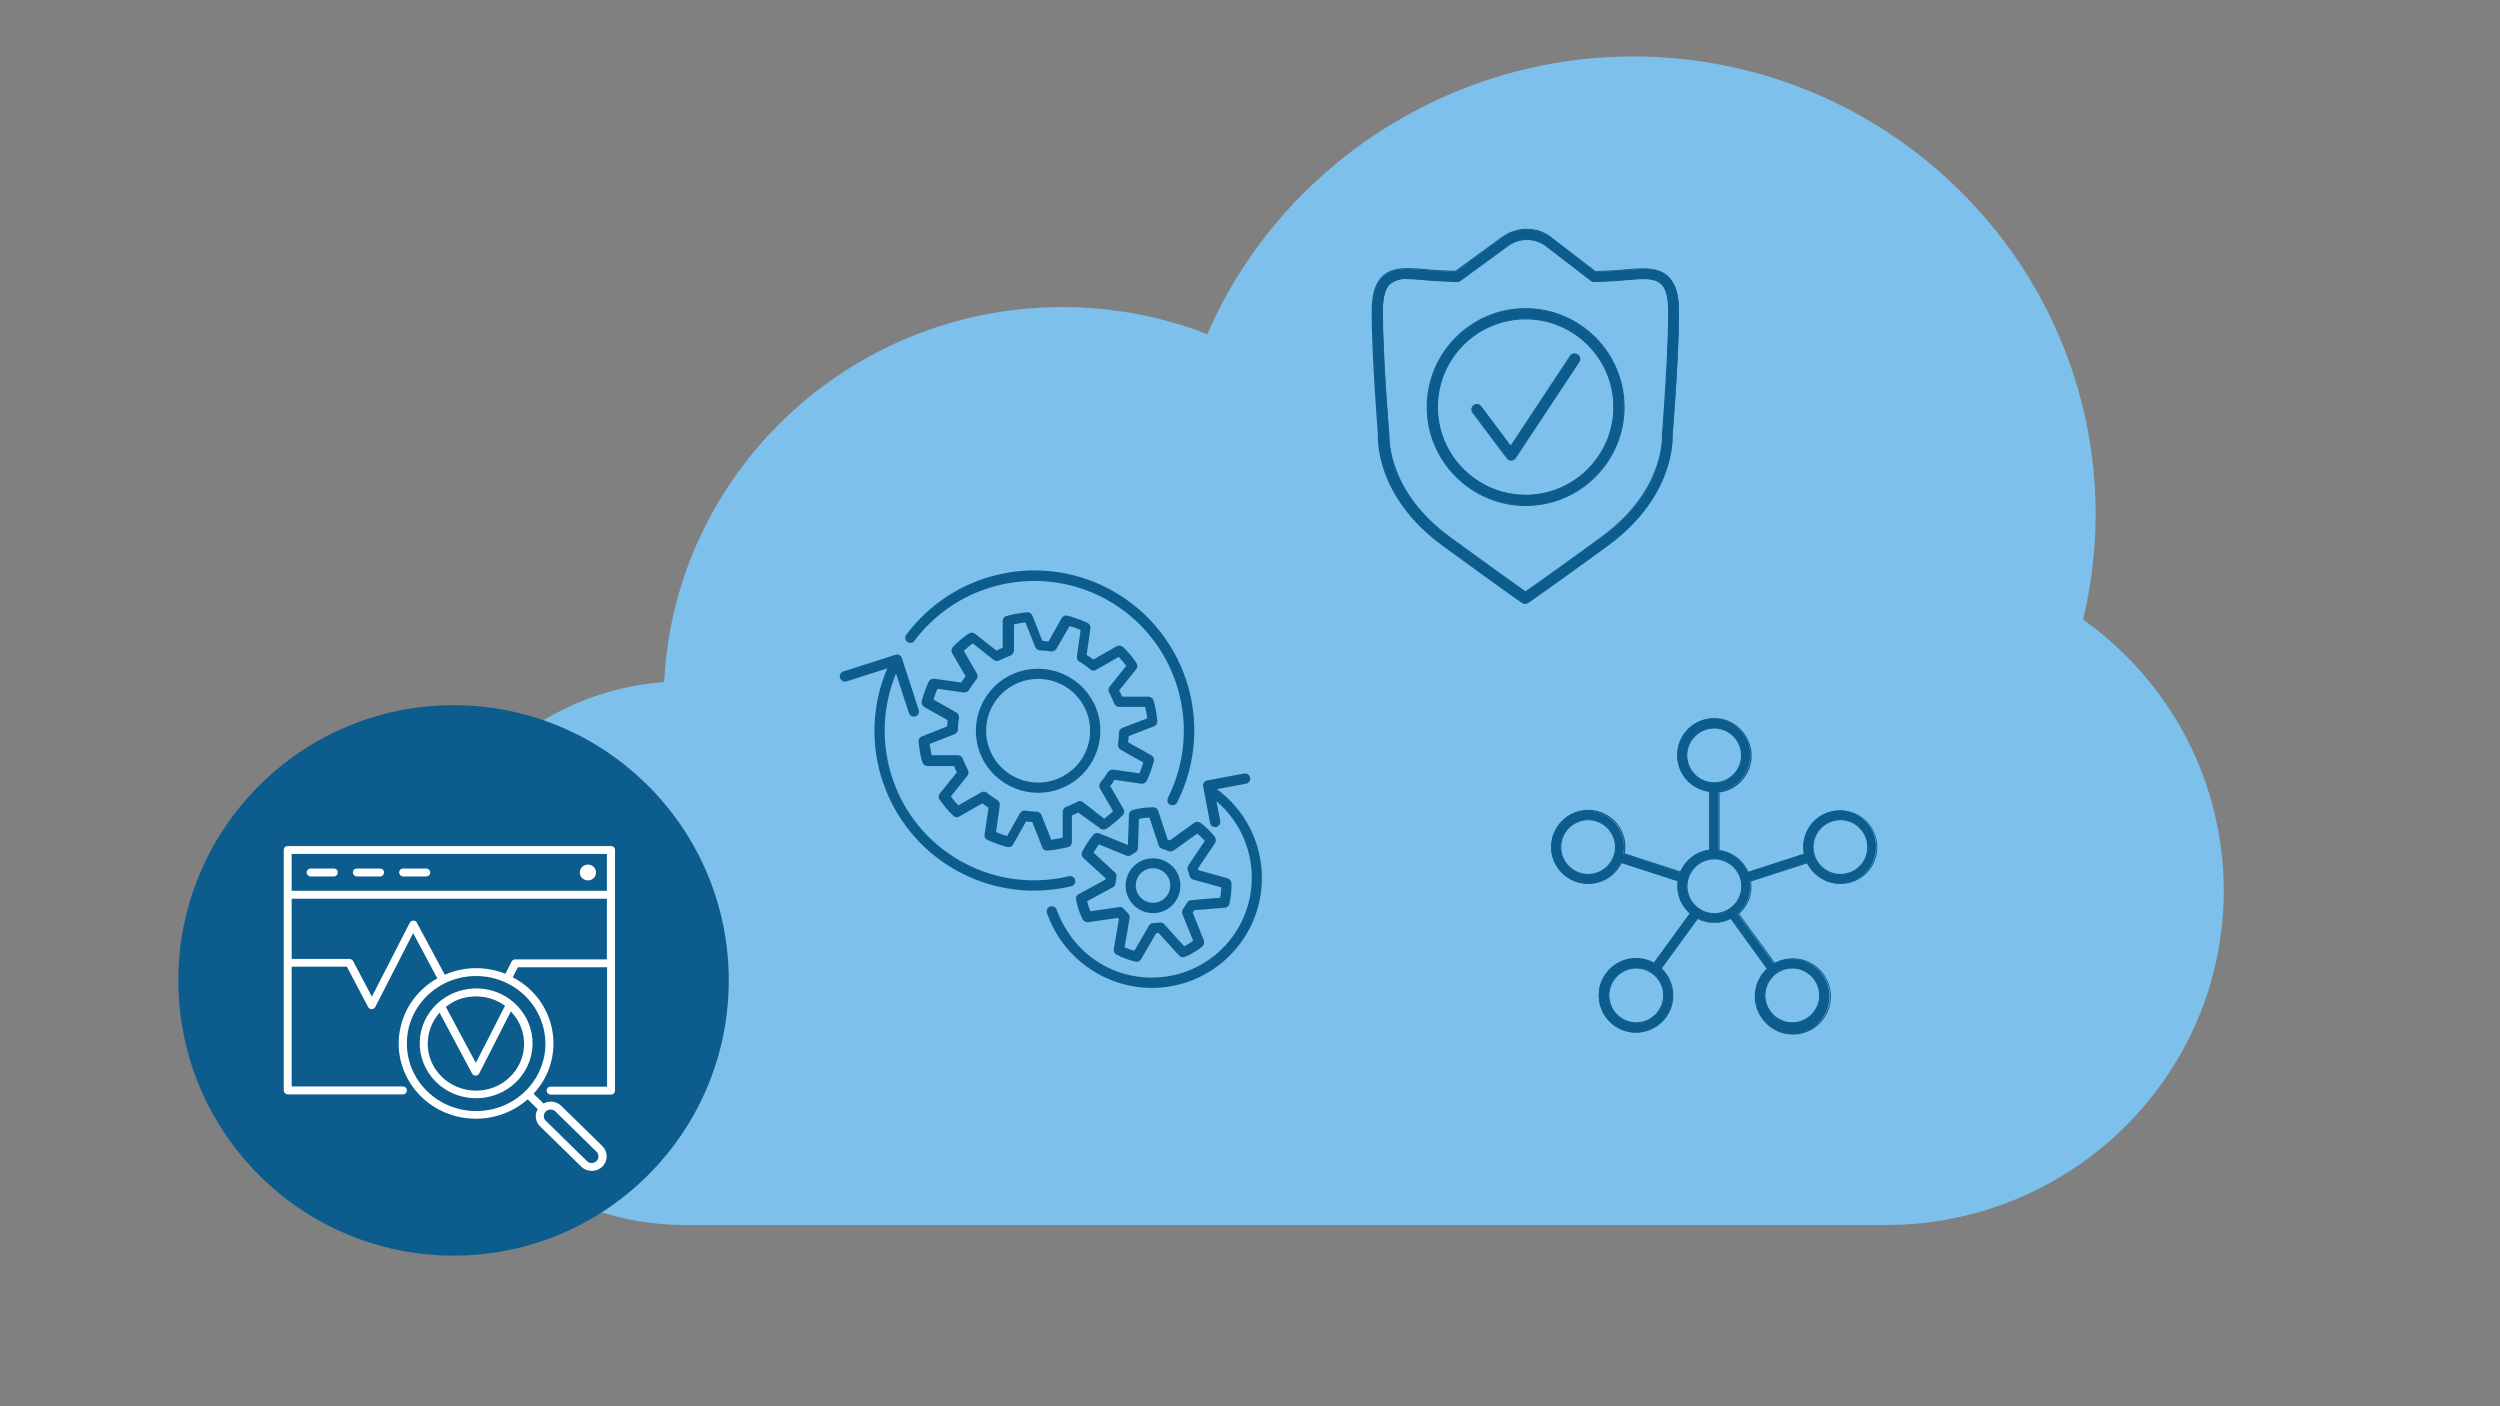 <?xml version="1.0" encoding="utf-8"?>
<!-- Generator: Adobe Illustrator 26.1.0, SVG Export Plug-In . SVG Version: 6.00 Build 0)  -->
<svg version="1.1" id="Layer_1" xmlns="http://www.w3.org/2000/svg" xmlns:xlink="http://www.w3.org/1999/xlink" x="0px" y="0px"
	 viewBox="0 0 1200 675" style="enable-background:new 0 0 1200 675;" xml:space="preserve">
<rect x="0" y="0" width="1200" height="675" fill="#808080" stroke="none"/>
<style type="text/css">
	.st0{fill:#1D9CD3;}
	.st1{fill:none;stroke:#1D9CD3;stroke-width:2;stroke-miterlimit:10;}
	.st2{fill-rule:evenodd;clip-rule:evenodd;fill:#7CC0EB;}
	.st3{fill:#0C5C8D;}
	.st4{fill:none;}
	.st5{fill:#7CC0EB;}
	.st6{fill:#FFFFFF;}
	.st7{fill:none;stroke:#FFFFFF;stroke-width:1.5;stroke-linecap:round;stroke-linejoin:round;stroke-miterlimit:23.333;}
</style>
<g id="cloud_00000135670840546360295170000004780287849024240292_">
	<g id="Isolation_Mode_00000052789828491571291220000005251232979770639248_">
		<g>
			<path class="st5" d="M999.9,297.4c3.9-16.6,6-33.5,6-50.5c0-121.2-99.7-219.8-222.1-219.8c-88.7,0-169.5,53.2-204.3,133.3
				c-22.2-8.6-45.6-13-69.6-13c-102.4,0-186.2,79.9-191.1,180c-68.1,5-122,61.6-122,130.1c0,72,59.2,130.5,131.9,130.5h576.5
				c89.5,0,162.2-72,162.2-160.5C1067.4,375.8,1042.3,327.6,999.9,297.4z"/>
		</g>
	</g>
</g>
<g>
	<g>
		<circle class="st3" cx="217.7" cy="470.6" r="132.1"/>
	</g>
</g>
<g id="network-gears-arrows_00000002362308600015057420000017716314659377304206_">
	<g id="bb11a5d0-bb94-45ff-b246-c8f22fc2f89b_00000050640368005259167560000008202278847961520532_">
		<g>
			<path class="st3" d="M512.4,377c14.5-7.7,20-25.7,12.3-40.2c0,0,0-0.1-0.1-0.1c-7.8-14.5-25.9-19.9-40.4-12.2
				c-14.5,7.7-20,25.7-12.3,40.2c0,0,0,0.1,0,0.1C479.8,379.3,497.9,384.8,512.4,377L512.4,377z M476.3,362.5
				c-6.5-12.1-2-27.1,10.1-33.6c0,0,0.1,0,0.1-0.1c12.2-6.5,27.3-1.9,33.8,10.2c6.5,12.1,2,27.1-10.1,33.6c0,0-0.1,0-0.1,0.1
				C498,379.2,482.8,374.6,476.3,362.5z"/>
		</g>
		<g>
			<path class="st3" d="M528.2,397.7c0.4,0.3,0.9,0.5,1.4,0.5c0.1,0,0.1,0,0.1,0s0.1,0,0.1,0c0.4,0,0.8-0.1,1.2-0.4c0,0,0.1,0,0.1,0
				c2.8-1.9,5.4-4.1,7.8-6.5c0,0,0-0.1,0.1-0.1c0.3-0.3,0.5-0.8,0.6-1.2c0-0.1,0-0.2,0-0.2c0.1-0.5,0-1-0.3-1.4l-6.4-11.1
				c0.8-1,1.5-2,2.1-3l13,1.9c0.1,0,0.2,0,0.3,0c0.1,0,0.1-0.1,0.2-0.1c0.3,0,0.7-0.1,0.9-0.3c0.1,0,0.1-0.1,0.2-0.1
				c0.3-0.2,0.6-0.5,0.8-0.9c0,0,0.1,0,0.1-0.1c1.4-3.1,2.5-6.2,3.4-9.5c0-0.1,0-0.1,0-0.2c0-0.1,0-0.2,0-0.3c0-0.2,0-0.4,0-0.5
				c0-0.1,0-0.2-0.1-0.3c-0.1-0.2-0.2-0.4-0.3-0.5c0-0.1-0.1-0.2-0.1-0.2c-0.2-0.2-0.4-0.4-0.7-0.6l-11.2-6.3c0.1-1,0.2-2,0.3-3
				l12.2-4.7c0.4-0.2,0.8-0.5,1.1-0.9c0.1-0.1,0.1-0.1,0.1-0.2c0.2-0.4,0.3-0.8,0.3-1.3c0,0,0-0.1,0-0.1c-0.3-3.4-0.9-6.7-1.8-9.9
				c0,0,0-0.1-0.1-0.1c-0.1-0.4-0.4-0.8-0.7-1.1c-0.1-0.1-0.1-0.1-0.2-0.1c-0.4-0.3-0.9-0.4-1.3-0.5h-12.8c-0.4-1-0.9-2-1.4-3
				l8.2-10.2c0.3-0.4,0.5-0.8,0.5-1.3c0-0.1,0-0.2,0-0.3c0-0.5-0.1-0.9-0.4-1.3c0,0,0-0.1,0-0.1c-1.9-2.8-4.1-5.4-6.5-7.7
				c0,0-0.1,0-0.1,0c-0.3-0.3-0.8-0.5-1.2-0.6c-0.1,0-0.2,0-0.3,0c-0.5,0-0.9,0-1.4,0.3l-11.2,6.4c-1-0.8-2.1-1.5-3.2-2.2l1.8-12.9
				c0.1-0.5,0-0.9-0.3-1.4c0-0.1-0.1-0.1-0.1-0.2c-0.2-0.4-0.6-0.7-1-0.9c0,0,0,0-0.1-0.1c-3.1-1.4-6.3-2.5-9.5-3.4c0,0-0.1,0-0.1,0
				c-0.5-0.1-0.9-0.1-1.4,0.1c-0.1,0-0.1,0.1-0.2,0.1c-0.4,0.2-0.8,0.5-1.1,1l-6.3,11.2c-1-0.1-2-0.2-3-0.3l-4.8-12.2
				c-0.2-0.4-0.5-0.8-0.9-1c-0.1-0.1-0.1-0.1-0.2-0.2c-0.4-0.2-0.8-0.3-1.3-0.3c0,0-0.1,0-0.1,0c-3.4,0.3-6.7,0.9-9.9,1.8
				c-0.1,0-0.1,0.1-0.2,0.1c-0.1,0-0.2,0.1-0.3,0.1c-0.2,0.1-0.3,0.2-0.5,0.3c-0.1,0.1-0.2,0.1-0.2,0.2c-0.1,0.1-0.2,0.3-0.3,0.5
				c0,0.1-0.1,0.2-0.1,0.2c-0.1,0.3-0.2,0.6-0.2,0.9v12.9c-1,0.4-2,0.9-3,1.4l-10.3-8.1c-0.4-0.3-0.8-0.5-1.3-0.5
				c-0.1,0-0.2,0-0.3,0c-0.5,0-0.9,0.1-1.3,0.4c0,0-0.1,0-0.1,0c-2.8,1.9-5.4,4.1-7.7,6.5c0,0,0,0.1,0,0.1c-0.3,0.3-0.5,0.8-0.6,1.2
				c0,0.1,0,0.2,0,0.2c0,0.5,0.1,1,0.3,1.4l6.5,11.1c-0.8,1-1.5,2-2.1,3l-13-1.8c-0.5,0-0.9,0-1.3,0.2c-0.1,0-0.2,0.1-0.3,0.1
				c-0.4,0.2-0.7,0.6-0.9,0.9c0,0-0.1,0-0.1,0.1c-1.4,3.1-2.5,6.2-3.4,9.5c0,0.1,0,0.1,0,0.2c0,0.1,0,0.2,0,0.4c0,0.2,0,0.4,0,0.5
				c0,0.1,0,0.2,0.1,0.3c0.1,0.2,0.2,0.3,0.3,0.5c0,0.1,0.1,0.2,0.2,0.3c0.2,0.2,0.4,0.4,0.7,0.6l11.2,6.3c-0.1,1-0.2,2-0.3,3
				l-12.2,4.8c-0.4,0.2-0.8,0.5-1.1,0.9c-0.1,0.1-0.1,0.1-0.1,0.2c-0.2,0.4-0.3,0.8-0.3,1.3c0,0,0,0.1,0,0.1
				c0.3,3.4,0.9,6.7,1.8,9.9c0,0,0,0.1,0.1,0.1c0.1,0.4,0.4,0.8,0.7,1.1c0.1,0.1,0.1,0.1,0.2,0.1c0.4,0.3,0.9,0.4,1.3,0.5l0,0h12.9
				c0.4,1,0.9,2,1.4,3l-8.2,10.2c-0.3,0.4-0.5,0.8-0.5,1.3c-0.1,0.5,0,1.1,0.4,1.5c0,0,0,0.1,0,0.1c1.9,2.8,4.1,5.3,6.5,7.7
				c0,0,0.1,0.1,0.1,0.1c0.1,0.1,0.3,0.2,0.4,0.3c0.1,0.1,0.3,0.1,0.4,0.2c0.1,0,0.3,0.1,0.4,0.1c0.1,0,0.2,0,0.3,0.1
				c0,0,0.1,0,0.1,0c0.4,0,0.8-0.1,1.1-0.3l11.2-6.4c1,0.7,2,1.5,3,2.1l-1.9,12.9c-0.1,0.5,0,0.9,0.2,1.4c0,0.1,0.1,0.2,0.1,0.2
				c0.2,0.4,0.6,0.7,1,0.9c0,0,0,0.1,0.1,0.1c3.1,1.4,6.3,2.5,9.5,3.4c0.1,0,0.1,0,0.2,0h0.2c0.1,0,0.1,0,0.2,0c0.1,0,0.1,0,0.2,0
				c0.3,0,0.6-0.1,0.8-0.2c0.1,0,0.2-0.1,0.3-0.1c0.3-0.2,0.6-0.5,0.8-0.8l6.3-11.2c1,0.1,2,0.2,3,0.3l4.8,12.2
				c0.2,0.5,0.5,0.9,0.9,1.1c0.4,0.3,0.9,0.4,1.4,0.4h0.2c3.4-0.3,6.7-0.9,9.9-1.7c0.1,0,0.1-0.1,0.2-0.1c0.1,0,0.2-0.1,0.3-0.1
				c0.2-0.1,0.3-0.2,0.5-0.3c0.1-0.1,0.2-0.1,0.2-0.2c0.1-0.1,0.2-0.3,0.3-0.5c0-0.1,0.1-0.2,0.1-0.3c0.1-0.3,0.2-0.6,0.2-0.9v-12.8
				c1-0.4,2.1-0.9,3-1.4L528.2,397.7z M479.9,386.5c0-0.4,0-0.9-0.2-1.2c0-0.1-0.1-0.2-0.1-0.3c-0.2-0.4-0.5-0.7-0.8-0.9l0,0
				c-1.8-1.1-3.5-2.3-5.1-3.6h0c-0.3-0.3-0.8-0.4-1.2-0.5c-0.1,0-0.2,0-0.2,0c-0.4,0-0.9,0.1-1.3,0.3l-11,6.3
				c-1.3-1.4-2.5-2.8-3.6-4.3l8-10c0.7-0.9,0.7-2.1,0-2.9c0-0.1-0.1-0.3-0.1-0.4c-0.8-1.6-1.6-3.2-2.2-4.9l0,0
				c-0.2-0.4-0.4-0.8-0.8-1c-0.1-0.1-0.2-0.1-0.2-0.2c-0.4-0.2-0.8-0.4-1.2-0.4l0,0h-12.7c-0.4-1.8-0.7-3.6-1-5.4l12-4.7
				c0.4-0.2,0.7-0.4,1-0.8c0.1-0.1,0.1-0.2,0.2-0.2c0.2-0.4,0.4-0.8,0.4-1.2l0,0c0-1.9,0.2-3.8,0.5-5.6v0c0.1-0.4,0-0.9-0.2-1.3
				c0-0.1-0.1-0.2-0.1-0.3c-0.2-0.4-0.5-0.7-0.9-1l-11-6.2c0.5-1.8,1.1-3.5,1.9-5.2l12.7,1.8c0.1,0,0.2,0,0.3,0
				c0.1,0,0.1-0.1,0.2-0.1c0.3,0,0.6-0.1,0.8-0.2c0.1,0,0.2-0.1,0.3-0.1c0.3-0.2,0.6-0.5,0.8-0.8c1.1-1.8,2.3-3.5,3.6-5.1v0
				c0.3-0.3,0.4-0.8,0.5-1.2c0-0.1,0-0.2,0-0.3c0-0.4-0.1-0.9-0.3-1.3l-6.3-10.9c1.4-1.3,2.8-2.4,4.3-3.6l10.1,8
				c0.9,0.7,2.1,0.7,3,0c0.1,0,0.3-0.1,0.4-0.1c1.5-0.8,3.1-1.5,4.8-2.1c0.3-0.1,0.5-0.3,0.7-0.6l0.1-0.1c0.2-0.2,0.3-0.3,0.4-0.5
				c0.2-0.3,0.3-0.7,0.3-1.1v-12.6c1.8-0.4,3.6-0.8,5.5-1l4.7,11.9c0.2,0.4,0.4,0.7,0.8,1l0.2,0.2c0.4,0.2,0.8,0.4,1.2,0.4
				c1.9,0,3.8,0.2,5.6,0.5h0.1c0.1,0,0.2,0,0.2,0c0.1,0,0.1,0,0.2-0.1c0.4,0,0.8-0.2,1.1-0.4c0.3-0.2,0.6-0.5,0.8-0.8l6.3-10.9
				c1.8,0.5,3.5,1.1,5.3,1.9l-1.8,12.7c-0.1,0.4,0,0.9,0.2,1.3c0,0.1,0.1,0.2,0.1,0.3c0.2,0.4,0.5,0.7,0.9,0.9l0,0
				c1.9,1.1,3.6,2.3,5.2,3.7l0,0c0.1,0.1,0.2,0.1,0.3,0.2c0.2,0.1,0.3,0.2,0.5,0.2c0.1,0,0.2,0,0.3,0.1c0.1,0,0.3,0.1,0.4,0.1
				c0,0,0.1,0,0.1,0c0.4,0,0.8-0.1,1.1-0.3l11-6.3c1.3,1.4,2.4,2.8,3.6,4.3l-8,10c-0.7,0.9-0.7,2.1-0.1,2.9c0,0.1,0.1,0.2,0.1,0.3
				c0.8,1.6,1.6,3.2,2.2,4.9l0,0c0.2,0.4,0.4,0.7,0.8,1c0.1,0.1,0.2,0.1,0.2,0.2c0.4,0.2,0.8,0.4,1.2,0.4h12.7
				c0.4,1.8,0.7,3.6,1,5.5l-12,4.6c-0.4,0.2-0.7,0.4-1,0.8c-0.1,0.1-0.1,0.2-0.2,0.2c-0.2,0.4-0.4,0.8-0.4,1.2l0,0
				c0,1.9-0.2,3.8-0.5,5.6v0c-0.1,0.4,0,0.9,0.2,1.3c0,0.1,0.1,0.2,0.1,0.3c0.2,0.4,0.5,0.7,0.9,1l11,6.2c-0.5,1.8-1.2,3.5-1.9,5.2
				l-12.7-1.8c-0.4,0-0.8,0-1.2,0.2c-0.1,0-0.2,0.1-0.3,0.2c-0.4,0.2-0.7,0.5-0.9,0.8l0,0c-1.1,1.8-2.3,3.5-3.6,5.1v0
				c-0.3,0.3-0.4,0.8-0.5,1.2c0,0.1,0,0.2,0,0.3c0,0.4,0.1,0.9,0.3,1.3l6.3,10.9c-1.4,1.3-2.8,2.4-4.3,3.6l-10.2-8
				c-0.9-0.7-2.1-0.7-2.9,0c-0.1,0-0.2,0.1-0.3,0.1c-1.6,0.8-3.2,1.6-4.9,2.2h0c-0.4,0.2-0.8,0.4-1,0.8c-0.1,0.1-0.1,0.2-0.2,0.2
				c-0.2,0.4-0.4,0.8-0.4,1.2v12.6c-1.8,0.4-3.6,0.7-5.5,1l-4.7-11.9c-0.2-0.4-0.4-0.7-0.8-1c-0.1-0.1-0.2-0.1-0.2-0.2
				c-0.4-0.2-0.8-0.4-1.2-0.4l0,0c-1.9,0-3.8-0.2-5.6-0.5h0c-0.4-0.1-0.9,0-1.3,0.2c-0.1,0-0.2,0.1-0.2,0.1c-0.4,0.2-0.7,0.5-1,0.9
				l-6.2,11c-1.8-0.5-3.5-1.1-5.3-1.9L479.9,386.5z"/>
		</g>
		<g>
			<path class="st3" d="M553.5,438.3c7.3,0,13.1-5.9,13.1-13.2c0-7.3-5.9-13.1-13.2-13.1c-7.3,0-13.1,5.9-13.1,13.2
				c0,2.1,0.5,4.3,1.6,6.2C544.1,435.6,548.6,438.3,553.5,438.3z M545.5,422.7c1.3-4.4,5.9-6.9,10.3-5.6s6.9,5.9,5.6,10.3
				c-1.3,4.4-5.9,6.9-10.3,5.6c-2.1-0.6-3.9-2.1-4.9-4C545.1,427.1,544.9,424.8,545.5,422.7z"/>
		</g>
		<g>
			<path class="st3" d="M516.5,431.8C516.5,431.8,516.5,431.9,516.5,431.8c0.6,3.3,1.6,6.4,3.1,9.4c0,0,0,0,0.1,0.1
				c0.2,0.3,0.4,0.6,0.8,0.9c0.1,0.1,0.2,0.1,0.3,0.2c0.3,0.1,0.5,0.2,0.8,0.2c0.1,0,0.2,0.1,0.2,0.1c0.1,0,0.2,0,0.3,0l14.4-2.1
				c0.2,0.2,0.4,0.4,0.6,0.6l-2.5,14.5c-0.1,0.5,0,0.9,0.2,1.3c0,0.1,0.1,0.2,0.1,0.2c0.2,0.4,0.5,0.7,0.9,0.9c0,0,0,0,0.1,0.1
				c2.9,1.5,6,2.7,9.2,3.4c0.2,0,0.4,0.1,0.5,0.1l0,0c0.1,0,0.1-0.1,0.2-0.1c0.3,0,0.7-0.1,1-0.3c0.4-0.2,0.7-0.5,0.9-0.9l7.3-12.5
				c0.4,0,0.7-0.1,1.1-0.1l9.9,10.9c0.2,0.2,0.5,0.4,0.8,0.6c0.1,0,0.2,0.1,0.3,0.1c0.2,0.1,0.4,0.1,0.6,0.1h0.1
				c0.1,0,0.2,0,0.3-0.1c0.2,0,0.4-0.1,0.6-0.1c0,0,0.1,0,0.1,0c0.9-0.4,1.8-0.8,2.6-1.2c2-1.1,4-2.4,5.8-3.8c0,0,0-0.1,0-0.1
				c0.3-0.3,0.6-0.7,0.7-1.1c0.1-0.5,0.1-1.1,0-1.6l-5.4-13.4c0.3-0.4,0.5-0.8,0.8-1.2l14.7-1.2c0.5,0,0.9-0.2,1.2-0.5
				c0.1-0.1,0.1-0.1,0.2-0.2c0.3-0.3,0.6-0.7,0.7-1.1c0,0,0,0,0-0.1c0.8-3.2,1.1-6.5,1-9.8c0,0,0-0.1,0-0.1c0-0.5-0.2-0.9-0.5-1.3
				c0-0.1-0.1-0.1-0.2-0.2c-0.3-0.4-0.7-0.6-1.1-0.8l-14-3.9c-0.1-0.3-0.2-0.5-0.3-0.8l8.2-12.2c0.2-0.4,0.4-0.8,0.4-1.3
				c0-0.1,0-0.2,0-0.3c0-0.4-0.2-0.9-0.4-1.2c0,0,0-0.1,0-0.1c-2-2.6-4.4-4.9-7-6.9c0,0-0.1,0-0.1,0c-0.4-0.3-0.8-0.4-1.2-0.4
				c-0.1,0-0.2,0-0.3,0c-0.5,0-0.9,0.1-1.3,0.4l-11.8,8.5c-0.3-0.1-0.7-0.2-1-0.3l-4.6-14c-0.2-0.4-0.4-0.8-0.8-1.1
				c-0.1-0.1-0.1-0.1-0.2-0.1c-0.4-0.3-0.8-0.4-1.3-0.4h-0.1c-3.3,0-6.6,0.4-9.8,1.3c-1,0.3-1.8,1.2-1.8,2.3l-0.5,14.5l-0.1,0
				l-13.7-5.6c-1-0.4-2.1-0.1-2.8,0.7c-2.1,2.5-3.9,5.3-5.4,8.2c0,0,0,0.1,0,0.1c-0.2,0.4-0.2,0.9-0.2,1.3c0,0.1,0,0.2,0.1,0.3
				c0.1,0.5,0.3,0.9,0.7,1.2l10.7,9.8c0,0.2-0.1,0.4-0.1,0.6l-13,7.1c-0.4,0.2-0.7,0.6-0.9,1c0,0.1-0.1,0.2-0.1,0.2
				C516.4,430.9,516.4,431.4,516.5,431.8z M527.5,405.3l13.2,5.4c0.8,0.3,1.6,0.2,2.3-0.3c0.7-0.5,1.4-0.9,2.1-1.3
				c0.7-0.4,1.1-1.2,1.1-2l0.5-14c1.6-0.4,3.3-0.6,5-0.7l4.5,13.5c0.1,0.4,0.3,0.7,0.6,0.9c0.1,0.1,0.1,0.1,0.2,0.2
				c0.2,0.2,0.5,0.3,0.8,0.4c0.1,0,0.1,0.1,0.1,0.1c1,0.2,1.9,0.6,2.9,1c0.1,0,0.2,0,0.3,0.1c0.2,0,0.3,0.1,0.5,0.1
				c0.1,0,0.1,0,0.2,0s0.1,0,0.2,0c0.5,0,0.9-0.2,1.3-0.4l11.4-8.2c1.3,1.1,2.5,2.3,3.6,3.5l-7.9,11.8c-0.3,0.4-0.4,0.9-0.4,1.4
				c0,0.3,0,0.5,0.1,0.8c0,0.1,0,0.1,0,0.2c0.4,0.9,0.7,1.8,0.9,2.7c0,0.1,0.1,0.1,0.1,0.2c0.3,0.7,0.9,1.3,1.6,1.5l13.5,3.7
				c0,1.7-0.2,3.3-0.5,5l-14.2,1.2c-0.4,0-0.7,0.2-1,0.4c-0.1,0.1-0.2,0.1-0.2,0.2c-0.2,0.2-0.4,0.4-0.5,0.6c0,0.1-0.1,0.1-0.1,0.1
				c-0.5,1-1.1,1.9-1.8,2.8c0,0.1,0,0.1-0.1,0.2c-0.2,0.2-0.3,0.5-0.3,0.8c0,0.1-0.1,0.2-0.1,0.3c0,0.4,0,0.8,0.1,1.1l5.2,13
				c-1.2,0.8-2.4,1.6-3.6,2.3l-0.7,0.3l-9.6-10.6c-0.3-0.3-0.6-0.5-0.9-0.6c-0.1,0-0.2-0.1-0.4-0.1c-0.2-0.1-0.5-0.1-0.7-0.1
				c-0.1,0-0.1,0-0.2,0c-1,0.2-2.2,0.1-3.2,0.3c-0.3,0-0.7,0.1-1,0.3l0,0c-0.4,0.2-0.7,0.5-0.9,0.9l-7,12.1c-1.6-0.5-3.2-1-4.7-1.7
				l2.4-14c0.1-0.4,0-0.8-0.1-1.1c0-0.1-0.1-0.2-0.1-0.3c-0.1-0.2-0.3-0.5-0.4-0.7c0,0-0.1-0.1-0.1-0.2c-0.7-0.6-1.4-1.3-2-2.1
				c0-0.1-0.1-0.1-0.2-0.1c-0.2-0.2-0.4-0.4-0.6-0.5c-0.1-0.1-0.2-0.1-0.3-0.2c-0.4-0.1-0.7-0.2-1.1-0.1l-13.9,2
				c-0.6-1.5-1.2-3.1-1.6-4.8l12.5-6.8c0.3-0.2,0.6-0.4,0.8-0.8c0.1-0.1,0.1-0.2,0.1-0.3c0.1-0.2,0.2-0.5,0.2-0.7
				c0-0.1,0.1-0.1,0.1-0.2c0.1-0.9,0.2-1.8,0.4-2.7c0-0.1,0-0.1,0-0.2c0-0.3,0-0.6,0-0.8c0-0.1,0-0.2-0.1-0.3
				c-0.1-0.4-0.3-0.7-0.6-1l-10.3-9.5C525.6,408,526.5,406.6,527.5,405.3z"/>
		</g>
		<g>
			<path class="st3" d="M561.7,386.3c1.2,0.6,2.7,0.1,3.3-1.1c19.1-37.8,4-83.9-33.8-103.1c-33.3-16.9-73.9-7.3-96.2,22.6
				c-0.8,1.1-0.6,2.6,0.5,3.4c1.1,0.8,2.6,0.6,3.4-0.5c23.8-31.7,68.8-38.2,100.6-14.4c27.8,20.9,36.7,58.7,21.1,89.8
				C560,384.2,560.5,385.7,561.7,386.3C561.7,386.3,561.7,386.3,561.7,386.3z"/>
		</g>
		<g>
			<path class="st3" d="M406.3,327.1l19.6-6.3c-16.6,38.9,1.5,84,40.5,100.6c8.6,3.7,17.9,5.7,27.3,6.1c0.9,0,1.9,0,2.8,0
				c6,0,11.9-0.7,17.7-2.1c1.3-0.3,2.2-1.5,1.9-2.9c-0.3-1.3-1.5-2.2-2.9-1.9c-0.1,0-0.1,0-0.2,0c-38.6,9.2-77.3-14.6-86.4-53.2
				c-3.5-14.7-2.3-30.1,3.5-44.1l6.2,19c0.3,1,1.3,1.7,2.3,1.7c0.3,0,0.5,0,0.8-0.1c1.3-0.4,2-1.8,1.6-3.1l-8.1-24.9
				c-0.4-1.3-1.8-2-3.1-1.6l-25,8c-1.3,0.4-2,1.8-1.6,3.1S405,327.5,406.3,327.1z"/>
		</g>
		<g>
			<path class="st3" d="M507.2,436.7c-0.4-1.3-1.8-2-3.1-1.6c-1.3,0.4-2,1.8-1.6,3.1c0,0.1,0,0.1,0.1,0.2
				c7.5,21.4,27.7,35.8,50.4,35.8c29.2-0.1,52.8-23.8,52.7-52.9c0-16.8-8.1-32.6-21.6-42.5l13.9-2.6c1.3-0.2,2.3-1.4,2.1-2.8
				c-0.2-1.3-1.4-2.3-2.8-2.1c-0.1,0-0.1,0-0.2,0l-17.6,3.3c-0.6,0.1-1.2,0.5-1.6,1c-0.4,0.5-0.5,1.2-0.4,1.8l3.3,17.5
				c0.2,1.3,1.4,2.3,2.8,2.1c1.3-0.2,2.3-1.4,2.1-2.8c0-0.1,0-0.1,0-0.2l-1.8-9.4c20.2,17.2,22.7,47.5,5.6,67.7
				c-17.2,20.2-47.5,22.7-67.7,5.6c-4.1-3.5-7.6-7.7-10.4-12.4C509.7,442.7,508.3,439.7,507.2,436.7z"/>
		</g>
	</g>
</g>
<g id="other-site-health-magnifying-glass_00000140736192702369965750000000233024859102686651_">
	<path class="st6" d="M293.2,406.1H138.1c-1.1,0-1.9,0.8-1.9,1.9v115.4c0,1,0.9,1.9,1.9,1.9h55.3c1.1,0,1.9-0.8,1.9-1.9
		s-0.9-1.9-1.9-1.9H140v-57.5h26.5l10.2,19.4c0.3,0.6,1,1,1.7,1l0,0c0.7,0,1.4-0.4,1.7-1l18.2-35.5l11.6,21.7
		c-17.7,10-23.8,32-13.6,49.3c10.2,17.3,32.9,23.2,50.6,13.3c2.3-1.3,4.4-2.8,6.4-4.5l4.8,4.7c-1.6,2.7-1.1,6.1,1.2,8.3l19.7,19.3
		c2.8,2.7,7.3,2.7,10.1,0s2.8-7.1,0-9.9l0,0l-19.7-19.3c-2.3-2.2-5.7-2.7-8.5-1.1l-4.8-4.7c13.7-14.7,12.5-37.4-2.5-50.8
		c-2.3-2-4.8-3.7-7.5-5.1l2.5-4.8h42.8v57.3h-27.1c-1.1,0-1.9,0.8-1.9,1.9s0.9,1.9,1.9,1.9h29c1.1,0,1.9-0.8,1.9-1.9V408
		C295.2,406.9,294.3,406.1,293.2,406.1z M140,409.9h151.3v17.7H140L140,409.9z M264.3,532.6c0.9,0,1.7,0.3,2.3,0.9l19.7,19.3
		c1.3,1.3,1.3,3.3,0,4.5c-1.3,1.3-3.4,1.3-4.6,0l0,0L262,538c-1.3-1.2-1.3-3.3,0-4.5C262.6,532.9,263.4,532.6,264.3,532.6
		L264.3,532.6z M261.8,500.9c0,17.9-14.8,32.4-33.2,32.4s-33.3-14.5-33.3-32.4c0-17.9,14.8-32.4,33.2-32.4c4.9,0,9.7,1,14.2,3.1
		C254.3,476.9,261.7,488.3,261.8,500.9L261.8,500.9z M247.3,460.5c-0.7,0-1.4,0.4-1.7,1l-3,5.9c-9.4-3.7-19.9-3.6-29.1,0.5l-13.4-25
		c-0.3-0.7-1-1.1-1.7-1c-0.7,0-1.4,0.4-1.7,1l-18.2,35.5l-9-17.1c-0.3-0.6-1-1-1.7-1H140v-28.9h151.3v29.1L247.3,460.5z"/>
	<path class="st6" d="M160.2,416.9h-11.1c-1.1,0-1.9,0.8-1.9,1.9c0,1,0.9,1.9,1.9,1.9h11.1c1.1,0,1.9-0.8,1.9-1.9
		C162.2,417.7,161.3,416.9,160.2,416.9z"/>
	<path class="st6" d="M182.4,416.9h-11.1c-1.1,0-1.9,0.8-1.9,1.9c0,1,0.9,1.9,1.9,1.9h11.1c1.1,0,1.9-0.8,1.9-1.9
		C184.4,417.7,183.5,416.9,182.4,416.9z"/>
	<path class="st6" d="M204.6,416.9h-11.1c-1.1,0-1.9,0.8-1.9,1.9c0,1,0.9,1.9,1.9,1.9h11.1c1.1,0,1.9-0.8,1.9-1.9
		C206.5,417.7,205.6,416.9,204.6,416.9z"/>
	<ellipse class="st6" cx="282.2" cy="418.8" rx="3.9" ry="3.8"/>
	<path class="st6" d="M216.3,477.3L216.3,477.3c-13.3,6.6-18.7,22.4-11.9,35.4c6.7,13,23,18.2,36.4,11.6
		c13.3-6.6,18.7-22.4,11.9-35.4c-2.8-5.3-7.3-9.6-12.9-12.1C232.3,473.5,223.7,473.7,216.3,477.3L216.3,477.3z M238.2,480.3
		c1.5,0.7,2.9,1.5,4.2,2.5l-14,27.4l-14.4-26.9c1.3-1,2.7-1.9,4.1-2.7l0,0C224.4,477.6,231.8,477.5,238.2,480.3L238.2,480.3z
		 M228.5,523.5c-12.8,0-23.2-10.1-23.2-22.5c0-5.5,2-10.7,5.7-14.9l15.6,29.2c0.3,0.6,1,1,1.7,1l0,0c0.7,0,1.4-0.4,1.7-1l15.2-29.8
		c8.8,9,8.4,23.3-0.8,31.8C240.2,521.3,234.5,523.5,228.5,523.5L228.5,523.5z"/>
</g>
<g id="security-shield-checkmark_00000088829876898207168500000003890515901549924998_">
	<g id="aec8434f-4dc2-4e63-a3df-c7bb8cd458a3_00000101817018481468600890000010321774139382930338_">
		<g>
			<path class="st3" d="M732.2,289.6c-0.5,0-1-0.1-1.4-0.4c-0.1-0.1-10.9-7.6-37.9-27.3c-32.6-23.8-31.2-51.8-31.1-53l0-0.2
				c-0.5-6.3-3-38.6-3-59.1c0-8.3,1.6-13.7,5.2-16.9c2.7-2.5,6.4-3.6,11.9-3.6c2.6,0,5.4,0.2,8.4,0.5c2.3,0.2,4.4,0.4,6.5,0.5
				c2.6,0.1,5.3,0.2,7.9,0.3l21.9-16c3.5-2.7,7.9-4.2,12.3-4.2c4.7,0,9.2,1.6,12.8,4.6l20.3,15.6c2.6-0.1,5.2-0.2,7.8-0.3
				c2.2-0.1,4.2-0.3,6.5-0.5c2.8-0.2,5.8-0.5,8.5-0.5c5.5,0,9.2,1.1,11.9,3.6c3.5,3.3,5.2,8.6,5.2,16.9c0,22.4-3,59.3-3.1,59.7
				c0,0.2,1.8,28.7-31.1,52.6c-24.8,18.1-36,25.9-38,27.3C733.2,289.4,732.7,289.6,732.2,289.6z M674.6,133.8
				c-2.6,0-5.2,0.9-7.3,2.4c-2.4,2.2-3.6,6.6-3.6,13.3c0,22,2.9,57.7,3.1,59.3c-0.1,2.9,0,27.9,29.1,49.1
				c22.3,16.3,33.3,24.1,36.4,26.3c4-2.8,15.2-10.7,36.6-26.3c29.1-21.2,29.2-46,29.1-48.7c0-0.1,0-0.6,0.1-1.5
				c1.9-25,2.9-45.1,2.9-58.2c0-6.8-1.2-11.1-3.6-13.3c-1.8-1.6-4.4-2.4-8.6-2.4c-2.4,0-5.1,0.2-8,0.5c-2.2,0.2-4.4,0.4-6.7,0.5
				c-3,0.1-5.9,0.3-8.8,0.4l-0.1,0c-0.6,0-1.3-0.3-1.7-0.7l-20.7-15.9c-2.8-2.3-6.3-3.6-9.8-3.6c-3.4,0-6.8,1.2-9.5,3.2l-22.6,16.5
				c-0.4,0.3-0.9,0.5-1.4,0.5l-0.1,0c-2.9-0.1-5.8-0.2-8.8-0.4c-2.3-0.1-4.6-0.3-6.7-0.5l-0.1,0c-2.9-0.2-5.6-0.5-7.9-0.5
				C675.4,133.8,675,133.8,674.6,133.8z"/>
			<path class="st3" d="M732.9,110.3c4.5,0,9,1.5,12.7,4.6l20.4,15.6c2.6-0.1,5.2-0.2,7.9-0.3c2.2-0.1,4.4-0.3,6.5-0.5
				c3-0.3,5.8-0.5,8.4-0.5c4.7,0,8.7,0.8,11.7,3.6c3.5,3.2,5.1,8.5,5.1,16.7c0,22.5-3,59.3-3.1,59.6c0.1,0.9,1.6,28.7-31,52.5
				c-27.2,19.8-38,27.3-38.1,27.3c-0.4,0.3-0.8,0.4-1.2,0.4s-0.9-0.1-1.2-0.4c-0.1-0.1-10.7-7.5-37.9-27.3
				c-32.5-23.7-31.1-51.6-31-52.8c0,0-3.1-36.8-3.1-59.3c0-8.2,1.6-13.5,5.1-16.7c3-2.8,7.1-3.6,11.7-3.6c2.6,0,5.4,0.2,8.4,0.5
				c2.1,0.2,4.3,0.4,6.5,0.5c2.7,0.1,5.3,0.3,8,0.3l21.9-16C724.3,111.7,728.6,110.3,732.9,110.3 M699.5,134.9c0,0-0.1,0-0.1,0
				c-2.9-0.1-5.8-0.2-8.8-0.4c-2.3-0.1-4.5-0.3-6.6-0.5c-3-0.2-5.7-0.5-8.1-0.5c-0.4,0-0.8-0.1-1.3-0.1c-2.7,0-5.3,0.9-7.5,2.5
				c-2.5,2.3-3.7,6.7-3.7,13.5c0,22.3,3,58.9,3.1,59.3c0,0.6-1.3,27.1,29.2,49.3c21.9,16,33.1,23.9,36.6,26.4
				c3.5-2.4,14.8-10.3,36.7-26.4c30.5-22.2,29.2-48.7,29.2-49c0-0.7,3.1-37.3,3.1-59.6c0-6.8-1.2-11.3-3.7-13.5
				c-2-1.9-5-2.4-8.8-2.4c-2.4,0-5.1,0.2-8.1,0.5c-2.1,0.2-4.4,0.4-6.6,0.5c-3,0.1-5.9,0.3-8.8,0.4c0,0-0.1,0-0.1,0
				c-0.6,0-1.1-0.2-1.5-0.6l-20.7-15.9c-2.9-2.4-6.4-3.6-10-3.6c-3.4,0-6.8,1.1-9.6,3.3l-22.5,16.5
				C700.4,134.8,699.9,134.9,699.5,134.9 M732.9,109.8v0.5V109.8c-4.5,0-8.9,1.5-12.5,4.3L698.6,130c-2.6-0.1-5.2-0.2-7.8-0.3
				c-2.3-0.1-4.6-0.3-6.5-0.5c-3-0.3-5.8-0.5-8.5-0.5c-5.6,0-9.3,1.1-12.1,3.7c-3.6,3.3-5.3,8.7-5.3,17.1c0,20.5,2.5,52.9,3,59.2
				l0,0.2c-0.1,1.6-1.3,29.5,31.2,53.2c27,19.7,37.8,27.3,37.9,27.3c0.5,0.3,1,0.5,1.5,0.5s1.1-0.2,1.5-0.5l0.1,0
				c2-1.4,13.2-9.2,38-27.3c32.3-23.6,31.2-51.5,31.2-52.9c0.1-1.4,3.1-37.6,3.1-59.6c0-8.4-1.7-13.8-5.3-17.1
				c-2.8-2.6-6.5-3.7-12.1-3.7c-2.7,0-5.6,0.3-8.5,0.5c-1.9,0.2-4.2,0.4-6.5,0.5c-2.6,0.1-5.1,0.2-7.7,0.3l-20.2-15.5
				C742.2,111.5,737.6,109.8,732.9,109.8L732.9,109.8z M699.5,135.4c0.6,0,1.1-0.2,1.6-0.5l22.5-16.5c2.7-2.1,6-3.2,9.3-3.2
				c3.5,0,7,1.2,9.7,3.5l20.7,15.9c0.5,0.5,1.2,0.8,1.9,0.8c0,0,0.1,0,0.1,0c2.9-0.1,5.9-0.2,8.8-0.4c2.3-0.1,4.5-0.3,6.6-0.5l0.1,0
				c2.9-0.2,5.7-0.5,8-0.5c4.1,0,6.7,0.7,8.4,2.3c2.4,2.2,3.5,6.5,3.5,13.2c0,13-1,33.1-2.9,58.2c-0.1,0.9-0.1,1.4-0.1,1.4l0,0l0,0
				c0.1,2.7,0,27.4-29,48.5c-21.2,15.5-32.4,23.4-36.5,26.2c-3.2-2.3-14.3-10.1-36.3-26.2c-29-21.2-29.1-46.1-29-48.9l0,0l0-0.1
				c0-0.4-3.1-36.9-3.1-59.2c0-6.6,1.1-10.9,3.5-13.1c2.1-1.5,4.6-2.4,7.2-2.4c0.4,0,0.8,0,1.2,0.1l0,0h0c2.3,0,5,0.2,7.9,0.5l0.1,0
				c2.1,0.2,4.4,0.4,6.7,0.5c2.9,0.1,5.9,0.3,8.8,0.4C699.4,135.4,699.4,135.4,699.5,135.4L699.5,135.4z"/>
		</g>
		<g>
			<path class="st3" d="M725.3,220.9c-0.8,0-1.5-0.4-1.9-1l-16.4-21.8c-0.8-1.1-0.6-2.6,0.5-3.4c0.4-0.3,0.9-0.5,1.5-0.5
				c0.8,0,1.5,0.4,1.9,1l14.3,19l28.5-43.1c0.3-0.6,0.9-1,1.5-1.1c0.2,0,0.4-0.1,0.6-0.1c0.5,0,0.9,0.1,1.3,0.4
				c0.5,0.4,0.9,0.9,1,1.5c0.1,0.6,0,1.3-0.3,1.8l-30.5,46.1C726.8,220.4,726.1,220.8,725.3,220.9L725.3,220.9L725.3,220.9z"/>
			<path class="st3" d="M755.7,170.1c0.4,0,0.8,0.1,1.2,0.4c1,0.7,1.3,2,0.6,3l-30.5,46.1c-0.4,0.6-1,1-1.7,1h-0.1
				c-0.7,0-1.3-0.3-1.7-0.9L707.1,198c-0.7-1-0.5-2.3,0.4-3.1c0.4-0.3,0.9-0.4,1.3-0.4c0.7,0,1.3,0.3,1.7,0.9l14.5,19.3l28.7-43.4
				c0.3-0.5,0.8-0.9,1.4-1C755.4,170.2,755.5,170.1,755.7,170.1 M755.7,169.6C755.7,169.6,755.7,169.6,755.7,169.6
				c-0.2,0-0.4,0-0.6,0.1c-0.7,0.2-1.3,0.6-1.7,1.3l-28.3,42.8L711,195c-0.5-0.7-1.3-1.1-2.1-1.1c-0.6,0-1.1,0.2-1.6,0.5
				c-1.2,0.9-1.4,2.6-0.5,3.8l16.4,21.8c0.5,0.7,1.3,1.1,2.1,1.1h0.1c0.9,0,1.7-0.5,2.2-1.2l30.5-46.1c0.8-1.2,0.5-2.9-0.8-3.7
				C756.8,169.8,756.2,169.6,755.7,169.6L755.7,169.6L755.7,169.6z"/>
		</g>
		<g>
			<path class="st3" d="M732.3,242.6c-26,0-47.2-21.2-47.2-47.2c0-26,21.2-47.2,47.2-47.2s47.2,21.2,47.2,47.2
				S758.3,242.6,732.3,242.6L732.3,242.6z M732.3,153c-23.3,0-42.3,19-42.3,42.3c0,23.3,19,42.3,42.3,42.3c23.3,0,42.3-19,42.3-42.3
				C774.6,172,755.6,153,732.3,153L732.3,153z"/>
			<path class="st3" d="M732.3,148.4c25.9,0,47,21,47,47s-21,47-47,47c-25.9,0-46.9-21-47-47c0,0,0,0,0,0
				C685.3,169.4,706.4,148.4,732.3,148.4 M732.3,238c23.5,0,42.6-19.1,42.6-42.6s-19.1-42.6-42.6-42.6c-23.5,0-42.6,19.1-42.6,42.6
				C689.7,218.9,708.8,238,732.3,238 M732.3,147.9c-26.2,0-47.5,21.3-47.5,47.5c0,26.1,21.3,47.4,47.5,47.5
				c26.2,0,47.5-21.3,47.5-47.5S758.5,147.9,732.3,147.9L732.3,147.9z M732.3,237.5c-23.2,0-42.1-18.9-42.1-42.1
				c0-23.2,18.9-42.1,42.1-42.1c23.2,0,42.1,18.9,42.1,42.1S755.5,237.5,732.3,237.5L732.3,237.5z"/>
		</g>
	</g>
</g>
<g id="network_00000083782076425494135230000000521959890116616329_">
	<g id="e6beef53-2220-4ab0-a1c6-93b9f386d604_00000131328852449426782950000000280596816835352464_">
		<g>
			<path class="st3" d="M860.6,496.3c-5.1,0-10-2.2-13.4-6c-6.6-7.3-6.1-18.7,1.2-25.3l-17.5-24.1c-2.5,1.3-5.2,2-8,2
				c-2.8,0-5.5-0.7-8-2L797.3,465c3.6,3.4,5.6,8.1,5.6,13.1c-0.1,9.7-8,17.5-17.7,17.5l-0.2,0c-4.7,0-9.2-1.9-12.5-5.3
				c-3.3-3.4-5.1-7.8-5.1-12.6c0.1-9.7,8-17.5,17.7-17.5l0.2,0c3,0,5.9,0.8,8.4,2.3l17.4-24c-3.8-3.3-6-8.1-6-13.1
				c0-0.8,0.1-1.7,0.2-2.5l-27.4-8.9c-2.9,6.1-9.1,10.1-15.8,10.1l-0.3,0v0c-9.6-0.1-17.3-7.9-17.3-17.5c0-9.7,7.9-17.5,17.5-17.5
				s17.5,7.9,17.5,17.5c0,1.1-0.1,2.2-0.3,3.3l27.2,8.8c2.4-5.8,7.8-9.9,14-10.6v-28.2c-8.1-1-14.3-7.3-15.3-15.5
				c-0.5-4.7,0.8-9.2,3.7-12.9c2.9-3.7,7.1-6,11.8-6.5c0.7-0.1,1.3-0.1,2-0.1c8.9,0,16.4,6.7,17.4,15.6c1.1,9.5-5.8,18.2-15.3,19.3
				V408c6.3,0.8,11.6,4.8,14,10.6l27.1-8.8c-0.2-1.1-0.3-2.2-0.3-3.3c0-6.8,4-13.1,10.2-15.9c2.3-1.1,4.8-1.6,7.3-1.6
				c6.8,0,13,4,15.9,10.2c4,8.8,0.2,19.1-8.6,23.2c-2.3,1.1-4.8,1.6-7.3,1.6c-6.7,0-12.9-3.9-15.8-10l-27.4,8.9
				c1,5.9-1.2,11.8-5.8,15.6l17.4,24c2.7-1.5,5.7-2.2,8.7-2.2c5.1,0,10,2.2,13.4,6c3.2,3.6,4.9,8.2,4.6,13s-2.4,9.2-6,12.5
				C869.3,494.7,865,496.3,860.6,496.3z M860.3,464.6c-7.3,0-13.2,5.9-13.2,13.2c0,7.3,5.9,13.2,13.2,13.2s13.2-5.9,13.2-13.2
				C873.5,470.5,867.5,464.6,860.3,464.6z M785.4,464.6c-7.3,0-13.2,5.9-13.2,13.2c0,7.3,5.9,13.2,13.2,13.2
				c7.3,0,13.2-5.9,13.2-13.2C798.6,470.5,792.7,464.6,785.4,464.6z M822.8,412.2c-7.2,0-13.1,5.9-13.2,13.2
				c0,7.3,5.9,13.2,13.2,13.2c7.3,0,13.2-5.9,13.2-13.2C836,418.1,830.1,412.2,822.8,412.2l0-0.2L822.8,412.2z M883.4,393.4
				c-7.3,0-13.2,5.9-13.2,13.2c0,7.3,5.9,13.2,13.2,13.2c7.3,0,13.2-5.9,13.2-13.2C896.6,399.3,890.7,393.4,883.4,393.4z
				 M762.3,393.4c-7.3,0-13.2,5.9-13.2,13.2c0,7.3,5.9,13.2,13.2,13.2c7.3,0,13.2-5.9,13.2-13.2
				C775.5,399.3,769.5,393.4,762.3,393.4z M822.8,349.4c-7.3,0-13.2,5.9-13.2,13.2c0,7.3,5.9,13.2,13.2,13.2
				c7.3,0,13.2-5.9,13.2-13.2C836,355.3,830.1,349.4,822.8,349.4z"/>
			<path class="st3" d="M822.9,345.2c8.7,0,16.2,6.5,17.2,15.4c1.1,9.5-5.8,18-15.3,19.1v28.6c6.3,0.7,11.8,4.8,14.1,10.7l27.6-8.9
				c-0.2-1.1-0.3-2.3-0.3-3.5c0-6.8,3.9-12.9,10-15.7c2.3-1.1,4.8-1.6,7.2-1.6c6.5,0,12.8,3.7,15.7,10c4,8.6,0.2,18.9-8.5,22.8
				c-2.3,1.1-4.8,1.6-7.2,1.6c-6.5,0-12.8-3.7-15.7-10l-27.8,9c1.1,5.9-1.1,12-5.8,15.7l17.7,24.4c2.8-1.6,5.8-2.3,8.8-2.3
				c4.9,0,9.8,2,13.2,5.9c6.6,7.3,6,18.6-1.3,25.1c-3.4,3.1-7.7,4.6-11.9,4.6c-4.9,0-9.7-2-13.2-5.9c-6.6-7.3-6-18.6,1.3-25.1
				l-17.8-24.4c-2.5,1.4-5.3,2.1-8.1,2.1s-5.6-0.7-8.1-2.1L797,465.1c3.7,3.3,5.7,8.1,5.7,13c-0.1,9.6-7.9,17.3-17.4,17.3
				c-0.1,0-0.1,0-0.2,0c-9.6-0.1-17.4-8-17.3-17.6c0.1-9.6,7.9-17.3,17.4-17.3c0.1,0,0.1,0,0.2,0c3,0,5.9,0.8,8.5,2.3l17.7-24.4
				c-3.8-3.3-6.1-8-6.1-13.1c0-0.9,0.1-1.8,0.3-2.7l-27.8-9c-2.8,6.2-8.9,10.1-15.7,10.2v0c-9.5,0-17.3-7.7-17.3-17.3
				s7.7-17.3,17.3-17.3c9.5,0,17.3,7.7,17.3,17.3c0,1.2-0.1,2.3-0.4,3.5l27.6,8.9c2.4-5.9,7.8-10,14.1-10.7v-28.6
				c-8-0.9-14.4-7.2-15.3-15.3c-1.1-9.5,5.8-18,15.3-19.1C821.6,345.2,822.2,345.2,822.9,345.2 M822.8,376c7.4,0,13.4-6,13.4-13.4
				c0-7.4-6-13.4-13.4-13.4s-13.4,6-13.4,13.4C809.4,370,815.4,376,822.8,376 M762.3,420c7.4,0,13.4-6,13.4-13.4
				c0-7.4-6-13.4-13.4-13.4s-13.4,6-13.4,13.4C748.8,414,754.8,420,762.3,420 M883.4,420c7.4,0,13.4-6,13.4-13.4
				c0-7.4-6-13.4-13.4-13.4s-13.4,6-13.4,13.4C870,414,876,420,883.4,420 M822.9,438.8C822.9,438.8,822.9,438.8,822.9,438.8
				c7.4,0,13.4-6,13.4-13.4c0-7.4-6-13.4-13.4-13.4c0,0,0,0,0,0c-7.4,0-13.4,6-13.4,13.4c0,0,0,0,0,0
				C809.4,432.8,815.4,438.8,822.9,438.8 M860.3,491.2c7.4,0,13.4-6,13.4-13.4c0-7.4-6-13.4-13.4-13.4c-7.4,0-13.4,6-13.4,13.4
				C846.8,485.2,852.8,491.2,860.3,491.2 M785.4,491.2c7.4,0,13.4-6,13.4-13.4c0-7.4-6-13.4-13.4-13.4s-13.4,6-13.4,13.4
				C771.9,485.2,778,491.2,785.4,491.2 M822.9,344.7v0.5V344.7c-0.7,0-1.3,0-2,0.1c-4.7,0.5-9,2.9-11.9,6.6s-4.3,8.4-3.8,13.1
				c0.9,8.2,7.2,14.5,15.3,15.6v27.7c-6.2,0.8-11.4,4.8-13.9,10.5l-26.7-8.7c0.2-1,0.3-2.1,0.3-3.1c0-9.8-8-17.8-17.8-17.8
				c-9.8,0-17.8,8-17.8,17.8c0,9.6,7.7,17.5,17.3,17.8v0l0.5,0c6.8,0,13-3.9,16-10l27,8.7c-0.1,0.8-0.2,1.6-0.2,2.3
				c0,5,2.2,9.8,5.9,13.1l-17.2,23.6c-2.6-1.4-5.4-2.2-8.4-2.2l-0.2,0c-9.8,0-17.9,8-17.9,17.8c0,4.8,1.8,9.3,5.1,12.7
				c3.4,3.4,7.8,5.3,12.6,5.4l0.2,0c9.8,0,17.9-8,17.9-17.8c0-4.9-2-9.7-5.5-13.1l17.2-23.7c2.4,1.3,5.2,1.9,7.9,1.9
				c2.8,0,5.5-0.7,7.9-1.9L848,465c-7.2,6.8-7.7,18.1-1,25.5c3.5,3.9,8.4,6.1,13.6,6.1c4.5,0,8.9-1.7,12.2-4.7
				c7.5-6.7,8.1-18.3,1.4-25.8c-3.5-3.9-8.4-6.1-13.6-6.1c-3,0-6,0.7-8.6,2.2l-17.2-23.6c4.5-3.8,6.6-9.7,5.7-15.5l27-8.7
				c3,6,9.2,9.9,15.9,9.9c2.6,0,5-0.5,7.4-1.6c4.3-2,7.6-5.5,9.2-9.9c1.6-4.4,1.5-9.2-0.5-13.5c-2.9-6.3-9.2-10.3-16.1-10.3
				c-2.6,0-5,0.5-7.4,1.6c-6.3,2.9-10.3,9.2-10.3,16.2c0,1,0.1,2.1,0.3,3.1l-26.7,8.7c-2.5-5.7-7.7-9.7-13.9-10.5v-27.7
				c9.5-1.3,16.3-10,15.3-19.6C839.5,351.5,831.9,344.7,822.9,344.7L822.9,344.7z M822.8,375.5c-7.1,0-12.9-5.8-12.9-12.9
				s5.8-12.9,12.9-12.9s12.9,5.8,12.9,12.9S830,375.5,822.8,375.5L822.8,375.5z M762.3,419.5c-7.1,0-12.9-5.8-12.9-12.9
				s5.8-12.9,12.9-12.9s12.9,5.8,12.9,12.9S769.4,419.5,762.3,419.5L762.3,419.5z M883.4,419.5c-7.1,0-12.9-5.8-12.9-12.9
				s5.8-12.9,12.9-12.9s12.9,5.8,12.9,12.9S890.6,419.5,883.4,419.5L883.4,419.5z M822.9,438.8v-0.5c-7.1,0-12.9-5.8-12.9-12.9
				c0-7.1,5.8-12.9,12.9-12.9c7.1,0,12.9,5.8,12.9,12.9c0,3.4-1.3,6.7-3.8,9.1c-2.4,2.4-5.7,3.8-9.1,3.8L822.9,438.8L822.9,438.8z
				 M860.3,490.7c-7.1,0-12.9-5.8-12.9-12.9c0-7.1,5.8-12.9,12.9-12.9s12.9,5.8,12.9,12.9C873.2,484.9,867.4,490.7,860.3,490.7
				L860.3,490.7z M785.4,490.7c-7.1,0-12.9-5.8-12.9-12.9c0-7.1,5.8-12.9,12.9-12.9s12.9,5.8,12.9,12.9
				C798.3,484.9,792.5,490.7,785.4,490.7L785.4,490.7z"/>
		</g>
	</g>
</g>
</svg>
